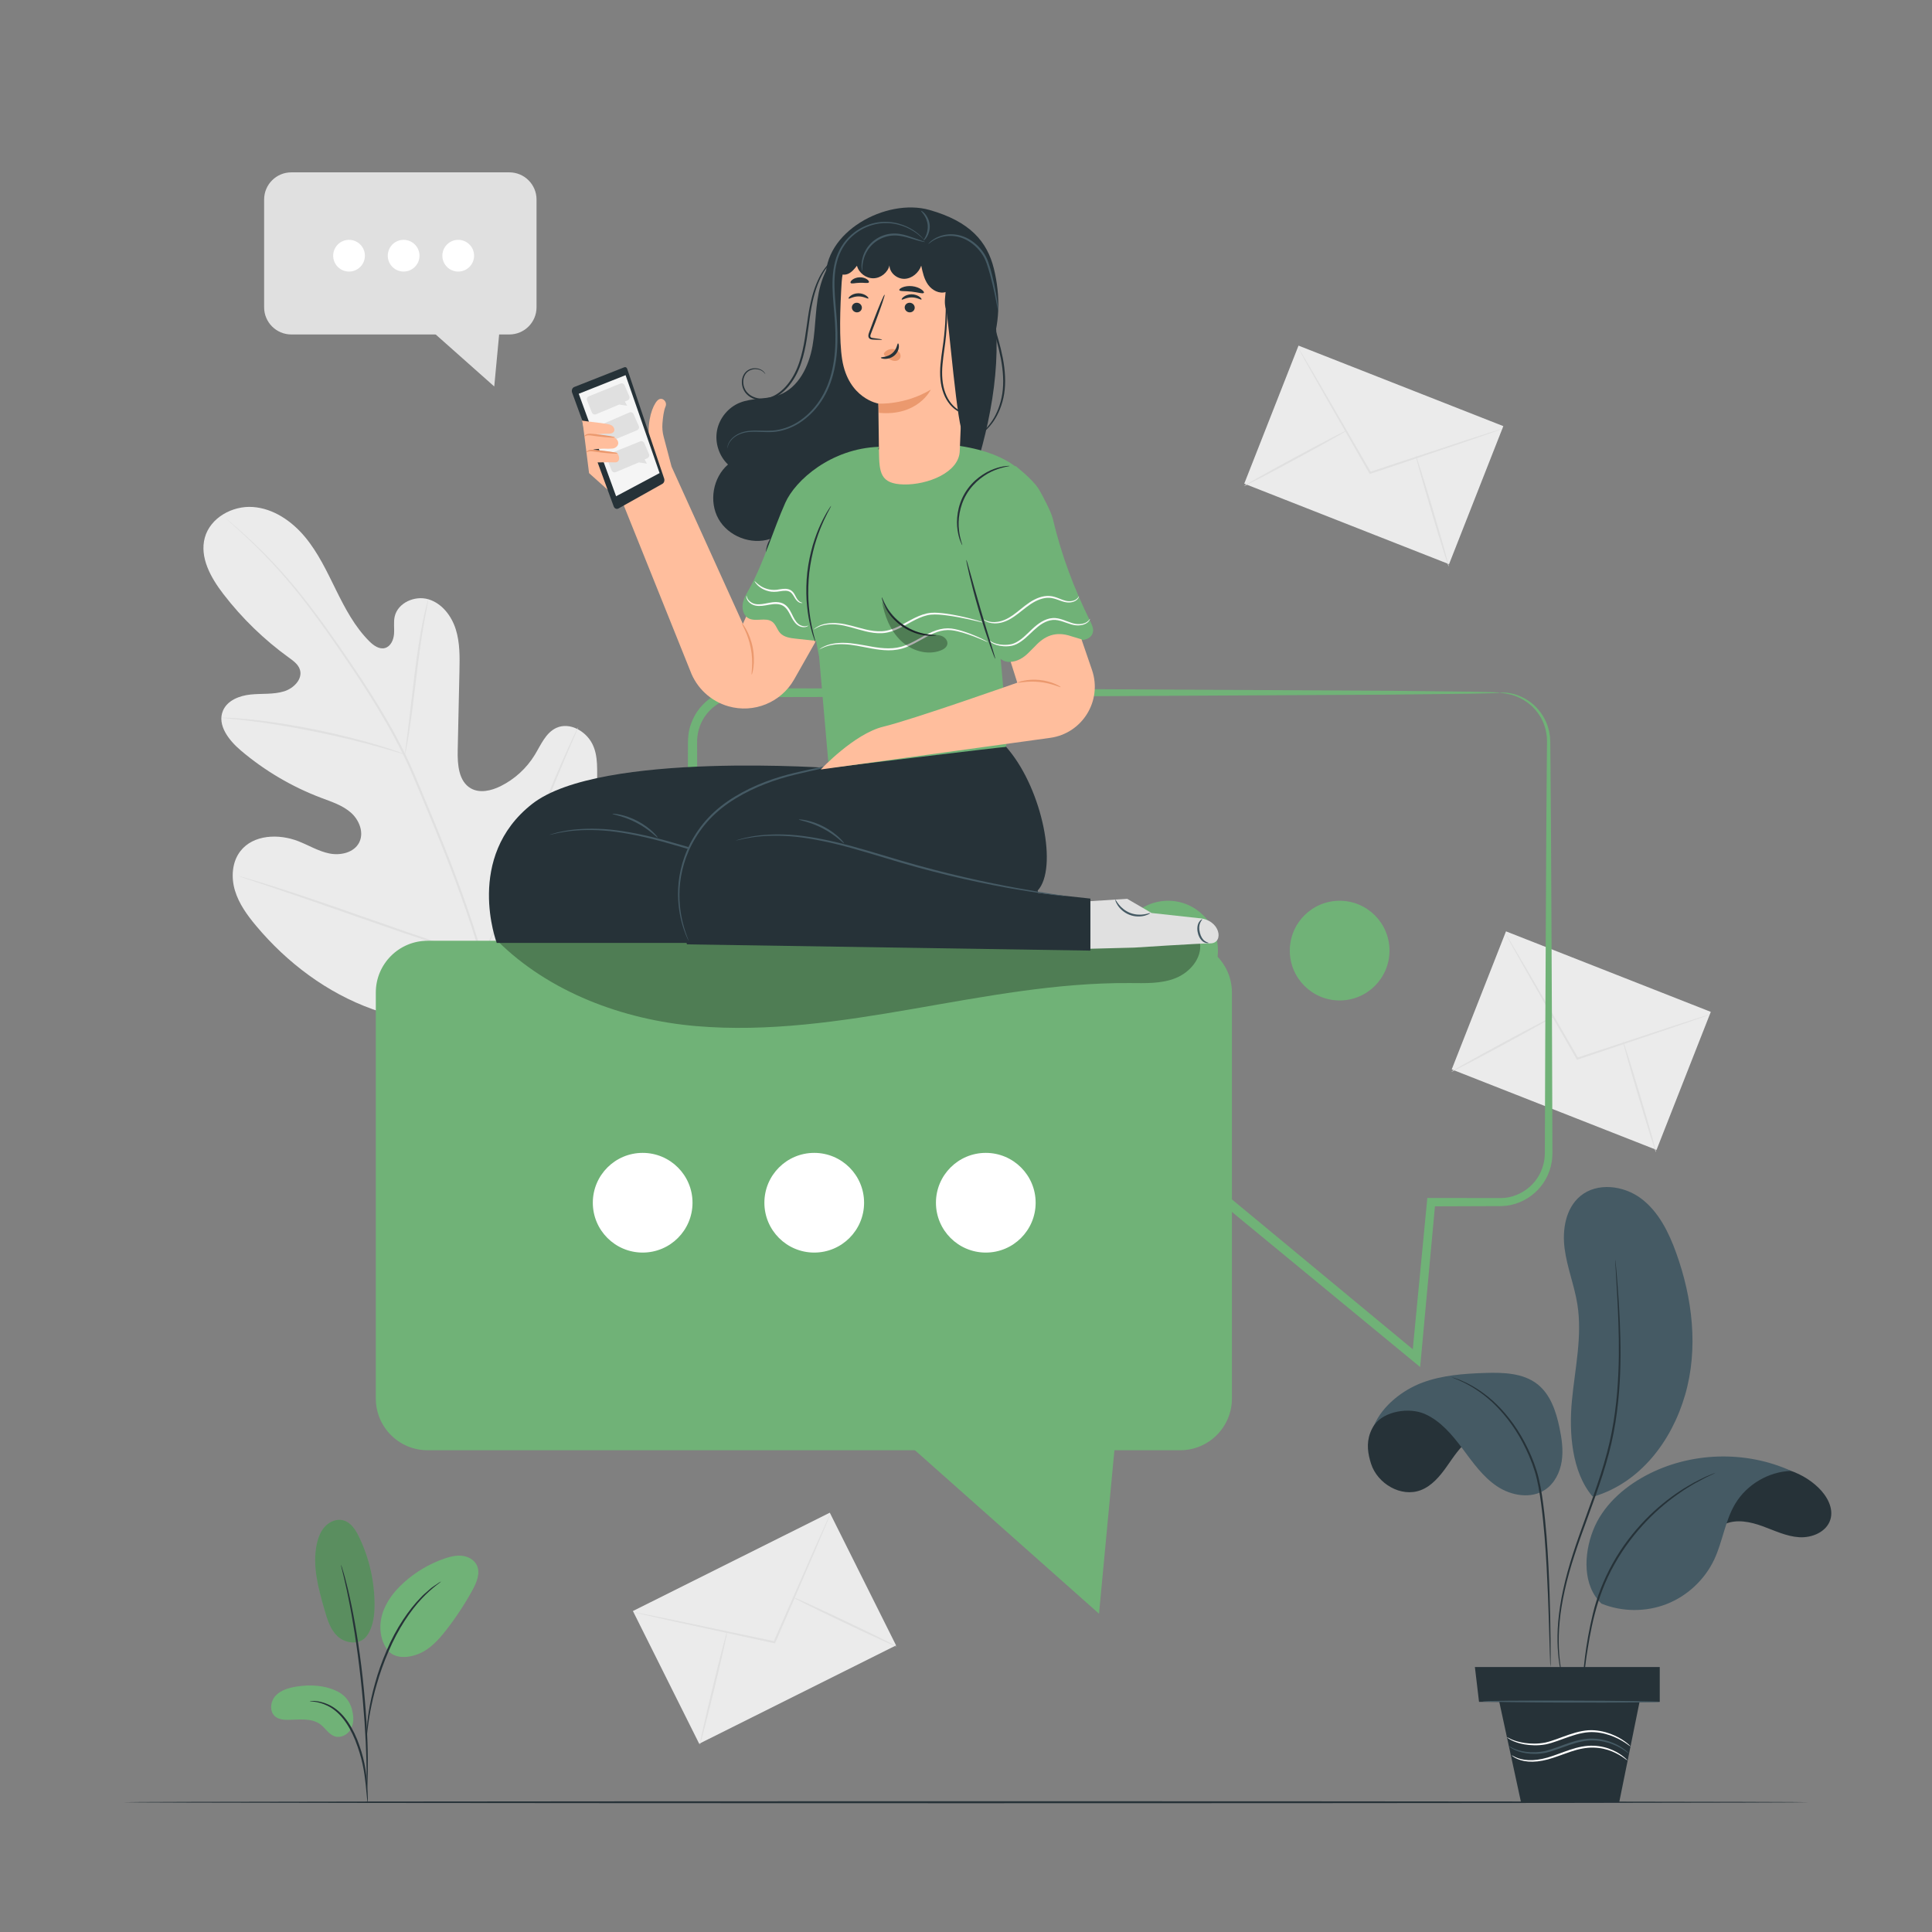 <svg xmlns="http://www.w3.org/2000/svg" xmlns:xlink="http://www.w3.org/1999/xlink" x="0px" y="0px" viewBox="0 0 500 500" style="enable-background:new 0 0 500 500;" xml:space="preserve"><rect x="0" y="0" width="500" height="500" fill="#808080" stroke="none"/><g id="Background_Complete">	<g>		<g>							<rect x="389.919" y="240.979" transform="matrix(0.366 -0.931 0.931 0.366 8.642 551.575)" style="fill:#EBEBEB;" width="38.374" height="56.932"></rect>		</g>		<g>			<g>				<g>					<path style="fill:#E0E0E0;" d="M442.62,262.502c0.006,0.017-0.229,0.113-0.68,0.281c-0.5,0.18-1.159,0.417-1.983,0.712       c-1.783,0.616-4.274,1.476-7.332,2.532c-6.257,2.108-14.822,4.994-24.308,8.19l-0.2,0.068l-0.106-0.184       c-0.081-0.14-0.168-0.292-0.256-0.444c-5.028-8.793-9.578-16.75-12.905-22.568c-1.609-2.863-2.92-5.197-3.859-6.868       c-0.427-0.781-0.768-1.407-1.027-1.88c-0.23-0.433-0.343-0.664-0.327-0.673c0.015-0.009,0.159,0.205,0.418,0.621       c0.28,0.462,0.649,1.071,1.111,1.832c0.974,1.651,2.334,3.957,4.002,6.786c3.361,5.798,7.957,13.729,13.036,22.492       c0.087,0.152,0.175,0.304,0.255,0.444l-0.306-0.116c9.505-3.139,18.087-5.974,24.356-8.044       c3.079-0.991,5.587-1.799,7.383-2.377c0.837-0.258,1.506-0.465,2.014-0.621C442.369,262.549,442.614,262.485,442.62,262.502z"></path>				</g>			</g>		</g>		<g>			<g>				<path style="fill:#E0E0E0;" d="M375.594,277.381c-0.068-0.126,5.841-3.454,13.197-7.434c7.358-3.981,13.376-7.105,13.444-6.98      c0.068,0.125-5.84,3.453-13.198,7.435C381.681,274.381,375.662,277.506,375.594,277.381z"></path>			</g>		</g>		<g>			<g>				<path style="fill:#E0E0E0;" d="M420.023,269.446c0.137-0.041,2.163,6.367,4.525,14.31c2.363,7.946,4.167,14.418,4.03,14.459      c-0.137,0.041-2.162-6.366-4.525-14.311C421.69,275.96,419.886,269.486,420.023,269.446z"></path>			</g>		</g>	</g>	<g>		<g>							<rect x="169.171" y="402.15" transform="matrix(0.895 -0.447 0.447 0.895 -167.373 132.628)" style="fill:#EBEBEB;" width="56.932" height="38.374"></rect>		</g>		<g>			<g>				<g>					<path style="fill:#E0E0E0;" d="M214.906,391.788c0.016,0.007-0.069,0.246-0.246,0.694c-0.201,0.492-0.466,1.14-0.798,1.951       c-0.736,1.737-1.763,4.164-3.025,7.142c-2.621,6.06-6.208,14.355-10.181,23.543l-0.084,0.194l-0.207-0.044       c-0.158-0.034-0.329-0.07-0.501-0.107c-9.899-2.148-18.856-4.092-25.406-5.513c-3.204-0.721-5.816-1.308-7.686-1.729       c-0.866-0.206-1.559-0.371-2.084-0.496c-0.475-0.119-0.723-0.19-0.719-0.207c0.004-0.017,0.259,0.019,0.741,0.105       c0.53,0.101,1.23,0.234,2.105,0.401c1.878,0.382,4.502,0.914,7.721,1.568c6.557,1.383,15.527,3.275,25.437,5.365       c0.172,0.037,0.343,0.073,0.501,0.107l-0.291,0.149c4.028-9.164,7.665-17.438,10.322-23.482       c1.324-2.951,2.403-5.355,3.175-7.077c0.368-0.794,0.663-1.43,0.886-1.912C214.773,392.005,214.889,391.78,214.906,391.788z"></path>				</g>			</g>		</g>		<g>			<g>				<path style="fill:#E0E0E0;" d="M181.106,451.549c-0.139-0.034,1.342-6.652,3.308-14.781c1.966-8.132,3.672-14.694,3.811-14.661      c0.139,0.033-1.342,6.651-3.308,14.782C182.951,445.019,181.245,451.583,181.106,451.549z"></path>			</g>		</g>		<g>			<g>				<path style="fill:#E0E0E0;" d="M204.942,413.226c0.061-0.129,6.179,2.654,13.662,6.214c7.485,3.562,13.502,6.553,13.441,6.682      c-0.061,0.129-6.177-2.653-13.663-6.215C210.899,416.346,204.881,413.354,204.942,413.226z"></path>			</g>		</g>	</g>	<g>		<g>			<g>				<g>					<path style="fill:#EBEBEB;" d="M130.871,262.583c19.356-12.92,24.081-37.363,23.667-59.405       c-0.069-3.681,0.399-7.552-1.322-10.804c-1.723-3.253-5.823-5.52-9.184-4.02c-2.786,1.244-4.043,4.403-5.632,7.007       c-2.114,3.464-5.227,6.312-8.866,8.108c-2.392,1.18-5.339,1.879-7.662,0.568c-3.187-1.799-3.498-6.185-3.418-9.845       c0.149-6.815,0.298-13.631,0.447-20.447c0.08-3.658,0.15-7.391-0.949-10.88c-1.098-3.488-3.594-6.751-7.105-7.779       c-3.511-1.027-7.902,0.914-8.702,4.483c-0.333,1.486-0.049,3.037-0.176,4.553c-0.127,1.516-0.87,3.186-2.338,3.588       c-1.485,0.406-2.952-0.654-4.044-1.74c-3.767-3.751-6.289-8.547-8.641-13.315c-2.353-4.767-4.632-9.645-8.04-13.725       c-3.408-4.08-8.16-7.344-13.462-7.72c-5.303-0.376-11.008,2.773-12.43,7.896c-1.425,5.136,1.542,10.413,4.794,14.637       c4.824,6.267,10.56,11.83,16.971,16.461c1.156,0.836,2.408,1.739,2.835,3.1c0.766,2.449-1.613,4.838-4.064,5.603       c-2.777,0.866-5.77,0.538-8.665,0.831c-2.895,0.293-6.046,1.503-7.181,4.182c-1.575,3.717,1.532,7.683,4.609,10.295       c6.162,5.232,13.227,9.399,20.788,12.261c2.711,1.027,5.566,1.932,7.735,3.855c2.169,1.924,3.444,5.23,2.077,7.786       c-1.369,2.56-4.792,3.333-7.639,2.768c-2.847-0.565-5.38-2.133-8.085-3.187c-5.064-1.973-11.646-1.725-14.975,2.57       c-2.188,2.823-2.439,6.797-1.408,10.217c1.031,3.42,3.184,6.384,5.477,9.123c8.016,9.574,18.347,17.339,30.099,21.559       C108.134,265.387,119.064,266.645,130.871,262.583"></path>				</g>			</g>		</g>		<g>			<g>				<g>					<g>						<path style="fill:#E0E0E0;" d="M125.267,248.701c-3.115-11.164-7.557-23.121-12.635-35.475        c-1.282-3.083-2.548-6.129-3.796-9.132c-1.251-2.996-2.493-5.963-3.889-8.793c-2.767-5.672-5.865-10.917-8.963-15.808        c-3.098-4.892-6.219-9.424-9.168-13.642c-2.958-4.212-5.791-8.087-8.524-11.51c-5.448-6.869-10.494-11.886-14.099-15.194        c-1.801-1.66-3.239-2.904-4.224-3.736c-0.48-0.4-0.853-0.711-1.125-0.938c-0.256-0.209-0.396-0.305-0.396-0.305        s0.115,0.125,0.359,0.348c0.263,0.236,0.626,0.562,1.09,0.979c0.96,0.859,2.375,2.127,4.15,3.809        c3.556,3.353,8.545,8.397,13.939,15.28c2.709,3.43,5.517,7.312,8.455,11.53c2.93,4.227,6.032,8.762,9.112,13.652        c3.081,4.886,6.16,10.122,8.908,15.772c1.386,2.819,2.616,5.766,3.868,8.768c1.248,3.002,2.512,6.047,3.792,9.129        c5.075,12.345,9.522,24.275,12.656,35.403"></path>					</g>				</g>			</g>		</g>		<g>			<g>				<g>					<g>						<path style="fill:#E0E0E0;" d="M104.809,195.245c0.038,0.007,0.165-0.549,0.362-1.559c0.202-1.009,0.451-2.478,0.734-4.295        c0.57-3.635,1.19-8.681,1.862-14.246c0.671-5.569,1.379-10.592,2.026-14.205c0.318-1.809,0.593-3.269,0.798-4.275        c0.199-1.007,0.293-1.57,0.255-1.579c-0.037-0.009-0.2,0.537-0.465,1.531c-0.27,0.994-0.605,2.447-0.972,4.25        c-0.749,3.605-1.519,8.638-2.191,14.211c-0.657,5.518-1.252,10.511-1.699,14.259c-0.226,1.744-0.415,3.195-0.56,4.316        C104.826,194.671,104.771,195.238,104.809,195.245z"></path>					</g>				</g>			</g>		</g>		<g>			<g>				<g>					<g>						<path style="fill:#E0E0E0;" d="M57.298,185.746c-0.001,0.019,0.168,0.048,0.489,0.087c0.387,0.039,0.851,0.086,1.409,0.142        c1.222,0.117,2.991,0.283,5.169,0.56c4.358,0.518,10.354,1.452,16.921,2.774c6.567,1.335,12.456,2.8,16.682,3.988        c2.118,0.579,3.818,1.095,4.995,1.447c0.538,0.158,0.986,0.29,1.358,0.399c0.313,0.086,0.479,0.122,0.486,0.103        c0.006-0.018-0.149-0.089-0.451-0.209c-0.364-0.136-0.801-0.301-1.327-0.497c-1.157-0.415-2.844-0.99-4.953-1.619        c-4.209-1.286-10.1-2.815-16.683-4.153c-6.582-1.326-12.605-2.202-16.988-2.621c-2.188-0.227-3.967-0.335-5.196-0.386        c-0.562-0.015-1.028-0.028-1.417-0.039C57.471,185.719,57.299,185.726,57.298,185.746z"></path>					</g>				</g>			</g>		</g>		<g>			<g>				<g>					<g>						<path style="fill:#E0E0E0;" d="M124.751,247.811c0.017,0.008,0.128-0.19,0.323-0.574c0.216-0.441,0.492-1.002,0.832-1.694        c0.717-1.473,1.702-3.629,2.885-6.309c2.372-5.357,5.42-12.855,8.678-21.172c3.26-8.319,6.247-15.832,8.525-21.222        c1.129-2.642,2.052-4.803,2.722-6.374c0.301-0.709,0.545-1.284,0.736-1.735c0.163-0.399,0.24-0.613,0.223-0.621        c-0.017-0.008-0.128,0.19-0.324,0.575c-0.215,0.44-0.49,1.001-0.831,1.693c-0.717,1.473-1.701,3.629-2.884,6.309        c-2.373,5.357-5.421,12.855-8.68,21.175c-3.259,8.316-6.247,15.828-8.524,21.219c-1.129,2.641-2.052,4.803-2.722,6.374        c-0.302,0.709-0.545,1.284-0.736,1.736C124.811,247.589,124.734,247.803,124.751,247.811z"></path>					</g>				</g>			</g>		</g>		<g>			<g>				<g>					<g>						<path style="fill:#E0E0E0;" d="M61.749,226.727c-0.005,0.018,0.211,0.105,0.628,0.253c0.475,0.161,1.083,0.368,1.834,0.623        c1.661,0.554,3.952,1.317,6.754,2.251c5.699,1.907,13.539,4.637,22.194,7.675c8.658,3.038,16.524,5.713,22.258,7.526        c2.868,0.908,5.193,1.621,6.81,2.084c0.764,0.216,1.382,0.39,1.864,0.526c0.428,0.114,0.655,0.165,0.661,0.146        c0.006-0.018-0.211-0.105-0.629-0.253c-0.474-0.161-1.081-0.368-1.832-0.623c-1.66-0.554-3.951-1.316-6.753-2.25        c-5.7-1.907-13.54-4.639-22.198-7.677c-8.655-3.037-16.521-5.712-22.254-7.525c-2.868-0.908-5.194-1.621-6.811-2.084        c-0.763-0.215-1.381-0.389-1.864-0.525C61.981,226.759,61.755,226.708,61.749,226.727z"></path>					</g>				</g>			</g>		</g>	</g>	<g>		<path style="fill:#E0E0E0;" d="M131.817,86.559H75.393c-3.887,0-7.038-3.151-7.038-7.038V51.643c0-3.887,3.151-7.038,7.038-7.038    h56.424c3.887,0,7.038,3.151,7.038,7.038v27.878C138.855,83.408,135.704,86.559,131.817,86.559z"></path>		<polyline style="fill:#E0E0E0;" points="111.243,85.219 127.911,100.021 129.279,85.481   "></polyline>		<path style="fill:#FFFFFF;" d="M94.436,66.176c0,2.267-1.838,4.105-4.105,4.105c-2.267,0-4.105-1.838-4.105-4.105    c0-2.267,1.838-4.105,4.105-4.105C92.598,62.071,94.436,63.909,94.436,66.176z"></path>		<path style="fill:#FFFFFF;" d="M108.564,66.176c0,2.267-1.838,4.105-4.105,4.105s-4.105-1.838-4.105-4.105    c0-2.267,1.838-4.105,4.105-4.105S108.564,63.909,108.564,66.176z"></path>		<path style="fill:#FFFFFF;" d="M122.692,66.176c0,2.267-1.838,4.105-4.105,4.105c-2.267,0-4.105-1.838-4.105-4.105    c0-2.267,1.838-4.105,4.105-4.105C120.854,62.071,122.692,63.909,122.692,66.176z"></path>	</g>	<g>		<g>							<rect x="336.283" y="89.382" transform="matrix(0.366 -0.931 0.931 0.366 115.716 405.537)" style="fill:#EBEBEB;" width="38.374" height="56.932"></rect>		</g>		<g>			<g>				<g>					<path style="fill:#E0E0E0;" d="M388.984,110.904c0.006,0.017-0.229,0.113-0.68,0.281c-0.5,0.18-1.159,0.417-1.983,0.713       c-1.783,0.616-4.274,1.476-7.331,2.532c-6.257,2.108-14.822,4.994-24.308,8.19l-0.2,0.067l-0.106-0.184       c-0.081-0.14-0.168-0.292-0.256-0.444c-5.028-8.793-9.578-16.75-12.905-22.568c-1.609-2.863-2.92-5.197-3.859-6.868       c-0.427-0.781-0.768-1.407-1.027-1.88c-0.23-0.433-0.343-0.664-0.327-0.673c0.016-0.009,0.159,0.205,0.418,0.621       c0.28,0.462,0.649,1.071,1.111,1.832c0.974,1.651,2.334,3.957,4.002,6.786c3.361,5.798,7.957,13.729,13.036,22.492       c0.088,0.152,0.175,0.304,0.255,0.444l-0.305-0.116c9.505-3.139,18.087-5.974,24.356-8.045       c3.079-0.991,5.587-1.799,7.383-2.377c0.837-0.258,1.506-0.465,2.014-0.621C388.733,110.951,388.978,110.888,388.984,110.904z"></path>				</g>			</g>		</g>		<g>			<g>				<path style="fill:#E0E0E0;" d="M321.958,125.783c-0.068-0.126,5.841-3.454,13.197-7.434c7.358-3.981,13.376-7.106,13.444-6.98      c0.068,0.125-5.84,3.453-13.198,7.435C328.045,122.784,322.026,125.909,321.958,125.783z"></path>			</g>		</g>		<g>			<g>				<path style="fill:#E0E0E0;" d="M366.386,117.848c0.137-0.041,2.163,6.367,4.525,14.31c2.363,7.946,4.167,14.418,4.03,14.459      c-0.137,0.041-2.163-6.366-4.525-14.312C368.054,124.362,366.249,117.889,366.386,117.848z"></path>			</g>		</g>	</g></g><g id="Background_Simple" style="display:none;">	<path style="display:inline;fill:#EBEBEB;" d="M427.531,120.834l-2.458-3.999c-20.403-33.201-57.517-52.909-96.372-49.925   c-4.438,0.341-8.855,0.967-13.219,1.89c-34.911,7.379-65.288,33.449-77.88,66.836c-7.405,19.636-9.474,42.243-23.527,57.829   c-18.289,20.284-49.338,20.921-76.637,20.081c-27.299-0.84-58.369-0.124-76.568,20.24c-11.398,12.754-15.021,30.89-14.101,47.97   c2.433,45.22,34.343,85.653,74.924,105.75c40.581,20.097,88.361,21.897,132.775,13.056   c62.218-12.385,121.387-46.396,156.952-98.928C446.986,249.102,455.987,177.533,427.531,120.834z"></path>			<ellipse transform="matrix(0.707 -0.707 0.707 0.707 -53.335 133.262)" style="display:inline;fill:#EBEBEB;" cx="134.194" cy="131.013" rx="59.211" ry="59.211"></ellipse></g><g id="Floor">	<g>		<path style="fill:#263238;" d="M468.102,466.416c0,0.144-97.656,0.26-218.092,0.26c-120.478,0-218.113-0.116-218.113-0.26    c0-0.144,97.635-0.26,218.113-0.26C370.447,466.155,468.102,466.272,468.102,466.416z"></path>	</g></g><g id="Speech_bubbles">	<g>		<circle style="fill:#70b277;" cx="257.899" cy="246.016" r="12.901"></circle>		<circle style="fill:#70b277;" cx="302.299" cy="246.016" r="12.901"></circle>		<g>			<g>				<path style="fill:#70b277;" d="M388.161,179.27c0-0.028,0.253-0.044,0.757-0.046c0.503-0.015,1.258,0.046,2.234,0.245      c0.982,0.18,2.166,0.6,3.468,1.303c1.293,0.716,2.681,1.794,3.88,3.345c1.203,1.536,2.204,3.569,2.551,5.975      c0.126,0.594,0.107,1.221,0.158,1.849c0.006,0.614,0.012,1.241,0.019,1.881c0.012,1.281,0.024,2.615,0.037,4.001      c0.042,5.545,0.09,11.923,0.144,19.076c0.071,14.308,0.156,31.714,0.255,51.74c0.018,5.007,0.037,10.178,0.056,15.505      c0.009,2.664,0.018,5.366,0.027,8.107c0.004,1.37,0.009,2.75,0.013,4.14c0.002,0.695,0.004,1.392,0.007,2.091      c-0.031,0.75-0.05,1.508-0.192,2.256c-0.475,2.998-2.013,5.873-4.358,7.938c-2.317,2.075-5.413,3.396-8.625,3.462      c-5.933,0.021-12.008,0.044-18.218,0.066l1.077-0.981c-1.179,12.809-2.423,26.335-3.715,40.377l-0.202,2.191l-1.701-1.402      c-15.374-12.668-31.811-26.212-48.91-40.302l0.798,0.287c-31.387,0.016-65.234,0.032-100.219,0.049      c-6.356-0.001-12.674-0.001-18.951-0.002c-1.569,0-3.136-0.001-4.7-0.001c-0.797-0.008-1.529,0.017-2.378-0.018      c-0.861-0.016-1.715-0.134-2.558-0.299c-3.377-0.703-6.413-2.746-8.385-5.525c-0.991-1.388-1.721-2.958-2.143-4.604      c-0.446-1.621-0.478-3.443-0.452-4.903c0.002-3.072,0.003-6.132,0.005-9.179c0.004-6.095,0.008-12.141,0.011-18.135      c0.026-23.972,0.052-47.095,0.076-69.122c0.004-2.753,0.008-5.49,0.013-8.208c0.006-1.383,0.104-2.95,0.551-4.344      c0.417-1.417,1.052-2.762,1.874-3.977c1.678-2.396,4.078-4.285,6.826-5.207c1.365-0.458,2.795-0.764,4.23-0.765      c1.368-0.029,2.638-0.004,3.954-0.008c10.435,0.022,20.565,0.044,30.36,0.065c19.589,0.057,37.835,0.11,54.493,0.159      c33.311,0.175,60.268,0.316,78.905,0.414c9.311,0.106,16.542,0.188,21.453,0.244c2.447,0.057,4.315,0.1,5.579,0.129      C387.517,179.181,388.161,179.225,388.161,179.27c0,0.045-0.644,0.089-1.901,0.133c-1.264,0.029-3.131,0.072-5.579,0.129      c-4.911,0.056-12.142,0.138-21.453,0.244c-18.637,0.098-45.594,0.239-78.905,0.414c-16.658,0.049-34.905,0.102-54.493,0.159      c-9.795,0.021-19.925,0.043-30.36,0.065c-1.292,0.009-2.641-0.01-3.899,0.022c-1.199,0.001-2.383,0.267-3.516,0.649      c-2.28,0.769-4.267,2.355-5.657,4.346c-1.366,2.041-2.071,4.424-1.987,6.994c0.004,2.719,0.008,5.455,0.013,8.208      c0.024,22.027,0.05,45.15,0.076,69.122c0.004,5.993,0.008,12.039,0.011,18.135c0.002,3.048,0.003,6.108,0.005,9.179      c-0.02,1.605,0.013,2.893,0.374,4.258c0.344,1.338,0.938,2.613,1.745,3.743c1.609,2.262,4.081,3.927,6.823,4.493      c0.686,0.131,1.38,0.229,2.083,0.24c0.71,0.033,1.542,0.009,2.309,0.016c1.564,0,3.131-0.001,4.7-0.001      c6.277-0.001,12.595-0.001,18.951-0.002c34.985,0.017,68.832,0.034,100.219,0.049l0.452,0l0.346,0.287      c17.06,14.137,33.46,27.726,48.799,40.437l-1.902,0.789c1.35-14.037,2.65-27.558,3.881-40.362l0.095-0.982l0.983,0.001      c6.187,0.009,12.241,0.018,18.153,0.026c2.729-0.038,5.355-1.146,7.343-2.902c2.012-1.747,3.336-4.191,3.757-6.749      c0.128-0.638,0.143-1.286,0.179-1.933c0.002-0.699,0.004-1.397,0.007-2.091c0.004-1.389,0.009-2.769,0.013-4.14      c0.009-2.741,0.018-5.444,0.027-8.107c0.019-5.327,0.038-10.498,0.056-15.505c0.099-20.026,0.185-37.431,0.255-51.74      c0.054-7.152,0.102-13.531,0.144-19.076c0.013-1.386,0.025-2.72,0.037-4.001c0.007-0.64,0.013-1.267,0.019-1.881      c-0.038-0.594-0.004-1.178-0.112-1.738c-0.276-2.263-1.17-4.203-2.273-5.693c-1.098-1.503-2.39-2.577-3.607-3.31      c-1.226-0.72-2.353-1.18-3.297-1.407C389.19,179.312,388.155,179.367,388.161,179.27z"></path>			</g>		</g>		<g>			<path style="fill:#70b277;" d="M305.425,375.322H110.654c-7.398,0-13.395-5.997-13.395-13.395v-105.06     c0-7.398,5.997-13.395,13.395-13.395h194.771c7.398,0,13.395,5.997,13.395,13.395v105.06     C318.82,369.325,312.823,375.322,305.425,375.322z"></path>			<polyline style="fill:#70b277;" points="232.043,371.112 284.427,417.629 288.726,371.936    "></polyline>			<circle style="fill:#FFFFFF;" cx="166.322" cy="311.265" r="12.901"></circle>			<circle style="fill:#FFFFFF;" cx="210.723" cy="311.265" r="12.901"></circle>			<circle style="fill:#FFFFFF;" cx="255.123" cy="311.265" r="12.901"></circle>		</g>		<g style="opacity:0.3;">			<path d="M310.563,244.045l-20.826-0.613l-161.022,0.041c13.382,13.303,32.51,20.432,51.309,22.069s37.676-1.223,56.269-4.443     c18.593-3.22,37.261-6.822,56.13-6.682c3.984,0.029,8.103,0.204,11.804-1.272C307.929,251.669,311.106,247.992,310.563,244.045z" fill="#000000"></path>		</g>		<g>			<circle style="fill:#70b277;" cx="346.7" cy="246.016" r="12.901"></circle>		</g>	</g></g><g id="Character">	<g>		<path style="fill:#263238;" d="M235.534,56.341c-10.356-0.069-20.308,7.389-23.15,17.347c-1.465,5.132-1.176,10.594-2.109,15.848    c-0.933,5.254-3.592,10.767-8.581,12.66c-3.25,1.233-6.971,0.722-10.2,2.01c-3,1.198-5.308,3.99-5.921,7.161    c-0.612,3.172,0.491,6.622,2.83,8.851c-3.909,3.376-4.989,9.598-2.448,14.094c2.541,4.496,8.43,6.779,13.338,5.171    c-1.852,2.944-1.244,7.02,0.926,9.738c2.171,2.718,5.624,4.185,9.079,4.578c3.456,0.394,6.947-0.181,10.343-0.932    c7.574-1.675,15.182-4.376,20.878-9.642c6.254-5.782,9.563-14.037,12.068-22.177c4.787-15.552,7.336-32.297,3.422-48.091"></path>		<g>			<g>				<g>					<path style="fill:#FFBE9D;" d="M200.677,143.025l-8.425,18.43l-18.454-40.689c-0.873-3.286-1.845-6.999-2.044-7.739       c-0.305-1.133-0.404-2.312-0.312-3.482c0.111-1.419,0.336-3.298,0.779-4.288c0.548-1.226-0.679-2.479-1.738-1.875       c-1.059,0.604-2.65,3.945-2.602,8.267c0.049,4.322-14.82-5.931-17.235-3.504l1.802,14.298c1.634,1.491,6.235,5.597,8.788,7.873       l17.401,43.299c1.633,4.45,5.289,7.854,9.844,9.166c6.608,1.903,13.658-0.973,17.05-6.955l11.206-19.767L200.677,143.025z"></path>					<g>						<g>							<g>								<path style="fill:#263238;" d="M161.589,95.039c0.291-0.115,0.608,0.058,0.721,0.395l9.568,28.404          c0.183,0.529-0.016,1.134-0.454,1.379l-11.369,6.378c-0.469,0.263-1.03,0.015-1.235-0.547l-10.759-29.445          c-0.211-0.577,0.04-1.242,0.545-1.445L161.589,95.039z"></path>							</g>							<g>								<polygon style="fill:#F5F5F5;" points="161.899,97.089 170.7,122.434 159.448,128.427 149.777,101.904         "></polygon>							</g>						</g>					</g>					<path style="fill:#E0E0E0;" d="M151.931,103.625c0.342,0.864,0.903,2.265,1.251,3.134c0.171,0.427,0.658,0.629,1.083,0.451       l5.973-2.511l2.067,0.305l-0.579-1.098l0.681-0.273c0.429-0.172,0.633-0.664,0.451-1.089l-1.221-2.849       c-0.177-0.412-0.65-0.607-1.066-0.439l-8.181,3.303C151.969,102.728,151.765,103.204,151.931,103.625z"></path>					<path style="fill:#E0E0E0;" d="M157.037,118.596c0.342,0.864,0.903,2.265,1.251,3.134c0.171,0.427,0.659,0.629,1.083,0.451       l5.973-2.511l2.067,0.305l-0.579-1.098l0.681-0.273c0.429-0.172,0.633-0.664,0.45-1.089l-1.221-2.849       c-0.177-0.412-0.65-0.607-1.066-0.439l-8.181,3.303C157.075,117.699,156.87,118.175,157.037,118.596z"></path>					<path style="fill:#E0E0E0;" d="M163.961,107.164c0.376,0.85,0.982,2.232,1.358,3.09c0.185,0.422-0.013,0.911-0.438,1.088       l-5.978,2.498l-1.232,1.688l-0.376-1.183l-0.672,0.294c-0.424,0.185-0.917-0.014-1.092-0.443l-1.175-2.869       c-0.17-0.415,0.023-0.889,0.434-1.068l8.091-3.517C163.295,106.562,163.778,106.75,163.961,107.164z"></path>				</g>			</g>			<g>				<path style="fill:#FFBE9D;" d="M150.646,108.852c1.936,0.318,4.301,0.51,6.237,0.828c0.548,0.09,1.12,0.19,1.565,0.523      c0.445,0.333,0.711,0.977,0.439,1.462c-0.309,0.553-1.072,0.601-1.705,0.58c-1.424-0.046-2.998,0.255-4.422,0.209      c1.816,0.155,3.499,0.305,5.528,0.551c0.842,0.102,1.697,0.806,1.714,1.653c0.014,0.729-0.692,1.312-1.414,1.417      c-0.722,0.105-2.243,0.035-2.243,0.035s-2.926,0.042-3.053,0.424c1.826-0.013,4.24,0.382,6.064,0.545      c0.499,0.045,0.727,0.727,0.847,1.213c0.12,0.486-0.068,1.078-0.528,1.277c-0.224,0.097-0.476,0.091-0.719,0.083      c-2.361-0.073-3.596,0.077-5.958,0.004"></path>			</g>			<g>				<path style="fill:#eb996e;" d="M194.538,174.589c-0.17-0.018,0.507-3.114-0.235-6.853c-0.695-3.749-2.468-6.374-2.317-6.454      c0.05-0.035,0.558,0.569,1.171,1.684c0.614,1.111,1.288,2.758,1.658,4.672c0.364,1.914,0.348,3.693,0.188,4.953      C194.846,173.854,194.597,174.603,194.538,174.589z"></path>			</g>			<g>				<path style="fill:#eb996e;" d="M159.801,117.341c-0.017,0.143-1.868,0.044-4.134-0.221c-1.131-0.109-2.169-0.34-2.861-0.338      c-0.715-0.007-1.024,0.357-1.083,0.308c-0.025-0.018,0.01-0.144,0.176-0.305c0.163-0.162,0.479-0.317,0.875-0.37      c0.807-0.097,1.814,0.08,2.952,0.188C157.994,116.868,159.818,117.199,159.801,117.341z"></path>			</g>			<g>				<path style="fill:#eb996e;" d="M159.145,113.191c-0.017,0.143-1.846,0.047-4.085-0.215c-1.116-0.102-2.148-0.348-2.819-0.325      c-0.695,0.021-0.995,0.406-1.056,0.35c-0.069-0.008,0.181-0.575,1.012-0.715c0.393-0.077,0.866-0.036,1.342,0.009      c0.529,0.055,1.043,0.108,1.581,0.164C157.36,112.72,159.162,113.048,159.145,113.191z"></path>			</g>		</g>		<g>			<g>				<path style="fill:#263238;" d="M216.211,198.855c0,0-60.861-4.593-78.469,9.187c-17.608,13.78-9.187,35.981-9.187,35.981h99.522      l3.828-45.903L216.211,198.855z"></path>				<g>					<path style="fill:#455A64;" d="M227.658,230.474c-0.002,0.018-0.308-0.005-0.888-0.066c-0.58-0.064-1.436-0.152-2.534-0.298       c-2.199-0.277-5.374-0.73-9.282-1.392c-7.814-1.314-18.552-3.567-30.161-6.977c-5.801-1.716-11.288-3.452-16.364-4.706       c-5.076-1.23-9.732-2.024-13.678-2.176c-3.941-0.17-7.144,0.117-9.311,0.539c-1.098,0.141-1.917,0.414-2.491,0.514       c-0.569,0.125-0.871,0.182-0.876,0.165c-0.005-0.017,0.287-0.108,0.849-0.266c0.567-0.133,1.383-0.439,2.48-0.611       c2.167-0.486,5.39-0.831,9.364-0.707c3.978,0.106,8.672,0.868,13.776,2.078c5.103,1.233,10.606,2.96,16.397,4.672       c11.587,3.404,22.29,5.71,30.078,7.114c3.894,0.708,7.058,1.215,9.246,1.554c1.059,0.166,1.899,0.297,2.52,0.394       C227.359,230.398,227.66,230.456,227.658,230.474z"></path>				</g>				<g>					<path style="fill:#455A64;" d="M170.216,216.762c-0.116,0.122-2.184-2.128-5.468-3.826c-3.267-1.734-6.293-2.154-6.258-2.318       c0.008-0.062,0.772-0.04,1.98,0.212c1.206,0.25,2.846,0.77,4.52,1.645c1.671,0.879,3.033,1.931,3.924,2.78       C169.809,216.104,170.262,216.72,170.216,216.762z"></path>				</g>			</g>			<g>				<path style="fill:#263238;" d="M260.264,193.126c0,0-55.675,1.514-73.282,15.294c-17.608,13.78-9.187,35.981-9.187,35.981      l104.401,1.615v-13.462l-13.537-1.469l-0.1-0.611c5.256-5.755,1.255-25.79-7.485-36.368L260.264,193.126z"></path>				<g>					<path style="fill:#455A64;" d="M275.89,231.95c-0.002,0.018-0.308-0.005-0.888-0.066c-0.58-0.064-1.436-0.152-2.534-0.298       c-2.199-0.277-5.374-0.73-9.282-1.392c-7.814-1.314-18.552-3.567-30.161-6.977c-5.801-1.716-11.288-3.452-16.364-4.706       c-5.076-1.229-9.732-2.024-13.678-2.176c-3.941-0.17-7.144,0.117-9.311,0.539c-1.098,0.141-1.917,0.414-2.491,0.514       c-0.569,0.125-0.871,0.182-0.876,0.165c-0.005-0.017,0.287-0.108,0.849-0.266c0.567-0.133,1.383-0.439,2.481-0.612       c2.167-0.485,5.39-0.831,9.364-0.707c3.978,0.106,8.672,0.868,13.776,2.078c5.103,1.233,10.606,2.96,16.397,4.672       c11.587,3.404,22.29,5.71,30.079,7.114c3.894,0.707,7.058,1.215,9.246,1.554c1.059,0.166,1.899,0.297,2.52,0.394       C275.591,231.874,275.892,231.932,275.89,231.95z"></path>				</g>				<g>					<path style="fill:#455A64;" d="M218.448,218.238c-0.115,0.122-2.184-2.128-5.468-3.826c-3.267-1.734-6.293-2.154-6.258-2.318       c0.008-0.062,0.772-0.04,1.98,0.212c1.205,0.25,2.846,0.77,4.52,1.645c1.671,0.879,3.033,1.931,3.924,2.78       C218.041,217.58,218.495,218.196,218.448,218.238z"></path>				</g>			</g>			<g>				<path style="fill:#455A64;" d="M231.478,195.445c0.002,0.018-0.295,0.066-0.862,0.143c-0.611,0.086-1.436,0.203-2.474,0.349      c-2.146,0.322-5.243,0.842-9.047,1.605c-3.804,0.76-8.322,1.744-13.311,2.934c-4.958,1.21-10.336,3.079-15.372,6.149      c-2.515,1.531-4.797,3.31-6.697,5.324c-1.911,2.008-3.43,4.236-4.623,6.483c-2.374,4.524-3.242,9.164-3.251,13.011      c-0.037,3.868,0.692,6.956,1.32,9.017c0.322,1.033,0.617,1.822,0.826,2.352c0.212,0.53,0.316,0.812,0.3,0.82      c-0.016,0.008-0.152-0.26-0.396-0.779c-0.241-0.519-0.568-1.3-0.922-2.331c-0.691-2.057-1.485-5.163-1.495-9.081      c-0.038-3.894,0.804-8.62,3.194-13.231c1.201-2.29,2.738-4.563,4.677-6.612c1.931-2.057,4.251-3.87,6.796-5.419      c5.101-3.109,10.531-4.977,15.532-6.171c5.005-1.166,9.533-2.113,13.353-2.829c3.819-0.718,6.932-1.184,9.09-1.444      c1.079-0.127,1.919-0.214,2.49-0.253C231.176,195.441,231.476,195.427,231.478,195.445z"></path>			</g>		</g>		<g>			<path style="fill:#E0E0E0;" d="M282.196,233.219l9.529-0.604l6.302,3.671l12.095,1.321c5.793,0.305,6.708,6.53,3.151,6.53     c-2.829,0-19.76,1.103-19.76,1.103l-11.316,0.296V233.219z"></path>			<g>				<path style="fill:#455A64;" d="M297.67,236.307c0.029,0.051-0.484,0.425-1.465,0.68c-0.966,0.258-2.433,0.328-3.898-0.236      c-1.464-0.567-2.503-1.605-3.045-2.446c-0.554-0.848-0.683-1.47-0.627-1.488c0.077-0.033,0.326,0.525,0.924,1.271      c0.589,0.743,1.589,1.656,2.935,2.177c1.346,0.519,2.701,0.516,3.636,0.362C297.076,236.477,297.635,236.23,297.67,236.307z"></path>			</g>			<g>				<path style="fill:#455A64;" d="M312.784,244.019c0.015,0.06-0.484,0.185-1.166-0.172c-0.691-0.332-1.35-1.253-1.596-2.334      c-0.297-1.074-0.153-2.178,0.246-2.816c0.385-0.654,0.842-0.846,0.87-0.791c0.051,0.063-0.288,0.345-0.54,0.955      c-0.267,0.602-0.339,1.532-0.071,2.524c0.237,1.002,0.741,1.785,1.285,2.149C312.344,243.916,312.789,243.938,312.784,244.019z"></path>			</g>		</g>		<g>			<path style="fill:#70b277;" d="M219.034,117.368c0,0-11.869,26.09-11.17,30.521c0.7,4.431,4.125,22.095,4.125,22.095l2.51,28.757     c0,0,44.831-5.436,45.764-5.436c0.933,0-1.399-23.787-1.399-23.787l6.826-45.721c0,0-3.131-6.227-17.248-8.384     C239.958,114.117,219.034,117.368,219.034,117.368z"></path>			<path style="fill:#70b277;" d="M251.767,152.526c0.542,3.85,1.564,8.412,4.235,13.28c0.853,1.555,1.657,3.733,3.075,4.799     c2.222,1.669,5.409,0.092,7.427-1.819c2.017-1.91,4.043-4.326,6.82-4.425c1.766-0.063,3.402,0.863,5.132,1.225     c1.73,0.361,3.975-0.192,4.379-1.912c0.233-0.989-0.24-1.991-0.69-2.902c-4.316-8.749-7.413-17.016-9.679-26.505     c-0.453-1.896-2.549-5.79-3.511-7.485c-0.963-1.695-3.583-4.142-6.127-6.201"></path>			<path style="fill:#70b277;" d="M227.456,115.636c-12.331,0.438-21.585,8.589-24.218,14.474     c-3.086,6.899-5.49,15.243-9.108,21.879c-0.711,1.304-1.558,2.574-1.867,4.027c-0.309,1.453,0.08,3.188,1.359,3.944     c1.857,1.098,4.555-0.329,6.269,0.98c0.943,0.721,1.22,2.03,2.026,2.9c0.991,1.069,2.572,1.29,4.021,1.447     c2.778,0.3,5.556,0.601,8.333,0.901"></path>			<g>				<path style="fill:#263238;" d="M249.034,141.095c-0.027,0.012-0.219-0.33-0.48-0.99c-0.263-0.658-0.559-1.65-0.742-2.91      c-0.384-2.49-0.113-6.216,1.905-9.609c2.032-3.387,5.185-5.391,7.56-6.233c1.197-0.436,2.21-0.646,2.914-0.726      c0.704-0.083,1.097-0.076,1.099-0.046c0.018,0.107-1.569,0.174-3.879,1.115c-2.285,0.91-5.291,2.898-7.246,6.157      c-1.943,3.265-2.269,6.854-1.987,9.298C248.444,139.631,249.137,141.06,249.034,141.095z"></path>			</g>			<g>				<path style="fill:#263238;" d="M215.106,130.878c0.031,0.019-0.199,0.483-0.639,1.302c-0.225,0.407-0.494,0.907-0.769,1.508      c-0.28,0.598-0.633,1.261-0.936,2.034c-0.672,1.517-1.34,3.379-1.951,5.482c-0.577,2.113-1.077,4.473-1.373,6.984      c-0.272,2.515-0.312,4.928-0.221,7.117c0.125,2.187,0.361,4.151,0.677,5.78c0.123,0.822,0.319,1.547,0.458,2.192      c0.133,0.647,0.283,1.195,0.412,1.642c0.246,0.897,0.366,1.4,0.332,1.412c-0.034,0.012-0.219-0.47-0.526-1.353      c-0.16-0.44-0.339-0.983-0.5-1.628c-0.167-0.643-0.39-1.368-0.538-2.193c-0.365-1.634-0.642-3.614-0.795-5.825      c-0.118-2.212-0.093-4.656,0.183-7.202c0.3-2.542,0.82-4.929,1.43-7.059c0.643-2.12,1.355-3.989,2.076-5.5      c0.328-0.77,0.707-1.428,1.014-2.017c0.301-0.592,0.598-1.082,0.851-1.475C214.787,131.287,215.075,130.859,215.106,130.878z"></path>			</g>			<g>				<path style="fill:#fafafa;" d="M282.105,160.14c0.016,0.008-0.018,0.106-0.102,0.292c-0.104,0.171-0.264,0.438-0.575,0.679      c-0.6,0.505-1.755,0.872-3.135,0.704c-1.397-0.156-2.849-0.964-4.538-1.293c-1.699-0.378-3.573,0.397-5.125,1.661      c-1.571,1.254-2.85,2.785-4.357,3.814c-0.743,0.515-1.527,0.937-2.344,1.113c-0.803,0.166-1.561,0.183-2.245,0.135      c-1.369-0.099-2.446-0.494-3.084-0.93c-0.317-0.222-0.53-0.44-0.647-0.605c-0.113-0.17-0.162-0.262-0.147-0.271      c0.042-0.032,0.263,0.338,0.901,0.704c0.635,0.361,1.679,0.686,2.997,0.734c0.656,0.024,1.384-0.015,2.127-0.188      c0.732-0.174,1.458-0.579,2.164-1.084c1.43-1.003,2.678-2.521,4.312-3.831c0.819-0.645,1.706-1.197,2.661-1.523      c0.948-0.335,1.973-0.393,2.875-0.201c1.8,0.387,3.204,1.218,4.5,1.4c1.293,0.202,2.377-0.085,2.965-0.501      C281.908,160.531,282.057,160.109,282.105,160.14z"></path>			</g>			<g>				<path style="fill:#fafafa;" d="M279.239,154.286c0.015,0.005,0.002,0.103-0.065,0.281c-0.071,0.175-0.219,0.425-0.496,0.667      c-0.541,0.486-1.635,0.868-2.923,0.61c-1.273-0.218-2.6-1.052-4.18-1.13c-1.59-0.083-3.307,0.602-4.855,1.638      c-1.557,1.044-2.897,2.292-4.288,3.225c-1.37,0.958-2.827,1.558-4.103,1.701c-1.276,0.163-2.331-0.074-2.972-0.385      c-0.648-0.309-0.92-0.607-0.904-0.624c0.028-0.04,0.34,0.198,0.981,0.436c0.636,0.24,1.637,0.407,2.842,0.208      c1.21-0.185,2.56-0.777,3.883-1.731c1.341-0.929,2.662-2.181,4.273-3.264c1.598-1.07,3.428-1.8,5.168-1.683      c0.869,0.042,1.645,0.328,2.329,0.59c0.687,0.268,1.312,0.521,1.902,0.659c1.17,0.282,2.194-0.014,2.719-0.408      C279.095,154.673,279.189,154.259,279.239,154.286z"></path>			</g>			<g>				<path style="fill:#fafafa;" d="M209.183,161.893c0.018,0.015-0.185,0.263-0.718,0.385c-0.52,0.116-1.367,0.025-2.144-0.575      c-0.781-0.594-1.326-1.621-1.863-2.685c-0.535-1.042-1.253-2.229-2.542-2.547c-1.279-0.33-2.59-0.001-3.781,0.197      c-1.194,0.21-2.376,0.257-3.278-0.147c-0.89-0.386-1.413-1.044-1.589-1.548c-0.188-0.511-0.092-0.817-0.073-0.811      c0.051-0.004,0.032,0.293,0.259,0.73c0.213,0.431,0.723,0.981,1.541,1.288c0.808,0.315,1.891,0.248,3.056,0.016      c1.161-0.212,2.534-0.599,4.001-0.227c0.728,0.187,1.368,0.64,1.807,1.173c0.447,0.533,0.755,1.113,1.026,1.659      c0.52,1.093,0.999,2.054,1.668,2.617c0.657,0.565,1.406,0.706,1.88,0.66C208.921,162.029,209.159,161.852,209.183,161.893z"></path>			</g>			<g>				<path style="fill:#fafafa;" d="M207.667,156.012c0.007,0.026-0.214,0.115-0.601-0.002c-0.385-0.113-0.862-0.479-1.243-1.059      c-0.384-0.553-0.683-1.333-1.348-1.745c-0.665-0.429-1.626-0.336-2.611-0.181c-0.99,0.179-2.045,0.22-2.924-0.013      c-0.889-0.207-1.631-0.583-2.186-0.978c-1.122-0.801-1.504-1.594-1.46-1.613c0.072-0.061,0.554,0.631,1.661,1.305      c1.093,0.686,2.861,1.222,4.833,0.783c0.977-0.15,2.094-0.278,2.946,0.292c0.834,0.579,1.069,1.422,1.402,1.956      c0.312,0.554,0.695,0.912,1.005,1.064C207.453,155.978,207.667,155.968,207.667,156.012z"></path>			</g>			<g>				<path style="fill:#fafafa;" d="M254.661,161.166c-0.011,0.037-0.634-0.121-1.764-0.388c-1.13-0.263-2.766-0.648-4.805-1.024      c-1.019-0.189-2.138-0.379-3.344-0.523c-1.202-0.132-2.508-0.278-3.838-0.153c-1.326,0.136-2.668,0.653-3.989,1.307      c-1.324,0.661-2.648,1.468-4.088,2.173c-1.435,0.702-2.971,1.228-4.512,1.306c-1.535,0.089-2.998-0.159-4.341-0.481      c-2.688-0.666-5.008-1.523-7.063-1.716c-2.044-0.254-3.719,0.031-4.783,0.451c-1.065,0.43-1.554,0.871-1.587,0.824      c-0.011-0.014,0.107-0.122,0.347-0.318c0.242-0.191,0.628-0.44,1.162-0.692c1.07-0.492,2.801-0.844,4.899-0.631      c2.111,0.152,4.489,0.988,7.135,1.615c1.325,0.305,2.743,0.531,4.2,0.439c1.458-0.081,2.91-0.579,4.316-1.266      c1.409-0.688,2.735-1.493,4.089-2.161c1.354-0.662,2.75-1.195,4.169-1.328c1.412-0.117,2.721,0.051,3.94,0.202      c1.218,0.165,2.34,0.377,3.36,0.59c2.04,0.424,3.668,0.864,4.786,1.189c0.559,0.163,0.989,0.301,1.279,0.403      C254.517,161.087,254.666,161.149,254.661,161.166z"></path>			</g>			<g>				<path style="fill:#fafafa;" d="M255.686,166.189c-0.018,0.035-0.596-0.239-1.66-0.686c-1.066-0.441-2.614-1.076-4.581-1.677      c-0.982-0.296-2.075-0.59-3.258-0.731c-1.176-0.124-2.451,0.044-3.717,0.483c-2.552,0.87-4.969,2.748-7.964,3.922      c-1.5,0.589-3.094,0.822-4.602,0.803c-1.513-0.015-2.951-0.225-4.301-0.466c-2.697-0.508-5.09-1.04-7.145-1.102      c-2.049-0.097-3.7,0.216-4.772,0.609c-1.077,0.39-1.61,0.757-1.637,0.712c-0.01-0.015,0.118-0.111,0.373-0.283      c0.255-0.169,0.651-0.396,1.192-0.618c1.073-0.461,2.765-0.84,4.856-0.788c2.095,0.016,4.539,0.52,7.215,0.997      c2.657,0.449,5.732,0.808,8.637-0.352c2.892-1.126,5.335-3.003,7.994-3.889c1.321-0.445,2.68-0.609,3.922-0.457      c1.232,0.166,2.331,0.487,3.319,0.809c1.975,0.654,3.508,1.344,4.554,1.844c0.521,0.254,0.92,0.464,1.186,0.615      C255.56,166.085,255.694,166.173,255.686,166.189z"></path>			</g>			<g>				<path style="fill:#263238;" d="M242.331,164.404c0.003,0.036-0.254,0.076-0.726,0.118c-0.47,0.054-1.16,0.043-2.002-0.051      c-0.846-0.085-1.837-0.317-2.9-0.687c-1.053-0.395-2.171-0.944-3.244-1.679c-1.064-0.75-1.969-1.606-2.706-2.455      c-0.718-0.867-1.281-1.715-1.656-2.478c-0.382-0.757-0.633-1.399-0.746-1.859c-0.125-0.456-0.177-0.711-0.142-0.721      c0.094-0.03,0.386,0.972,1.211,2.403c0.404,0.72,0.982,1.519,1.695,2.34c0.733,0.803,1.615,1.618,2.641,2.342      c1.037,0.709,2.108,1.251,3.116,1.657c1.018,0.382,1.968,0.644,2.784,0.771C241.285,164.381,242.326,164.305,242.331,164.404z"></path>			</g>			<g style="opacity:0.3;">				<path d="M228.248,155.667c0.679,3.72,2.104,7.433,4.816,10.068c2.712,2.635,6.894,3.968,10.416,2.591      c0.74-0.289,1.506-0.777,1.68-1.552c0.201-0.896-0.515-1.784-1.361-2.14c-0.847-0.356-1.797-0.329-2.714-0.379      c-5.233-0.287-10.208-3.508-12.614-8.164" fill="#000000"></path>			</g>			<g>				<path style="fill:#263238;" d="M257.569,170.507c-0.034,0.012-0.187-0.331-0.434-0.961c-0.248-0.63-0.585-1.549-0.984-2.69      c-0.799-2.282-1.835-5.46-2.871-9.002c-1.035-3.544-1.872-6.779-2.428-9.133c-0.278-1.177-0.489-2.132-0.619-2.797      c-0.131-0.664-0.187-1.035-0.152-1.043c0.035-0.008,0.157,0.346,0.349,0.995c0.215,0.761,0.475,1.679,0.779,2.753      c0.646,2.328,1.538,5.542,2.571,9.079c1.034,3.536,2.012,6.724,2.721,9.033c0.322,1.069,0.598,1.982,0.826,2.74      C257.515,170.13,257.603,170.495,257.569,170.507z"></path>			</g>		</g>		<g>			<path style="fill:#FFBE9D;" d="M212.425,199.135c0,0,8.647-9.257,16.202-11.078c7.555-1.821,34.645-11.382,34.645-11.382     l-1.709-5.39l0,0c1.723-0.108,3.324-1.063,4.546-2.282l1.751-1.746c2.381-2.595,5.246-4.027,9.411-2.589l2.615,0.785l2.738,7.981     c2.689,7.946-2.522,16.375-10.832,17.52L212.425,199.135z"></path>			<g>				<path style="fill:#eb996e;" d="M274.504,177.824c-0.066,0.151-2.368-1.022-5.471-1.329c-3.099-0.344-5.595,0.327-5.628,0.165      c-0.06-0.111,2.463-1.036,5.682-0.683C272.31,176.3,274.585,177.729,274.504,177.824z"></path>			</g>		</g>		<g>			<path style="fill:#263238;" d="M213.728,72.561c-0.782-12.534,15.635-21.383,26.798-18.23c10.49,2.963,14.964,8.183,16.69,15.199     c1.727,7.019,1.644,14.621-1.107,21.306c-1.356,3.296-3.799,6.645-7.34,7.057"></path>			<g>				<g>					<g>						<g>							<g>								<g>									<g>										<g>											<g>												<g>													<g>														<g>															<g>																<path style="fill:#FFBE9D;" d="M247.215,64.847c1.84,0.195,3.226,1.765,3.189,3.616l0,0l-2.02,48.147                  c-0.076,5.686-8.381,8.899-14.468,8.771l0,0c-6.148-0.13-6.353-3.144-6.441-8.553                  c-0.149-9.037-0.145-12.429-0.149-12.378c0,0-7.768-1.29-9.378-11.425c-0.8-5.04-0.547-13.305-0.122-20.06                  c0.383-6.08,4.412-13.541,10.47-12.9L247.215,64.847z"></path>															</g>														</g>													</g>												</g>											</g>										</g>										<g>											<g>												<g>													<g>														<g>															<g>																<g>																	<path style="fill:#263238;" d="M220.46,79.526c-0.024,0.686,0.537,1.273,1.253,1.311                   c0.715,0.038,1.316-0.485,1.34-1.172c0.024-0.686-0.537-1.274-1.252-1.312                   C221.085,78.315,220.484,78.84,220.46,79.526z"></path>																</g>															</g>														</g>													</g>												</g>											</g>											<g>												<g>													<g>														<g>															<g>																<g>																	<g>																		<path style="fill:#263238;" d="M219.62,77.265c0.161,0.169,1.146-0.559,2.545-0.556                    c1.397-0.016,2.424,0.703,2.576,0.532c0.075-0.076-0.09-0.382-0.537-0.707c-0.44-0.324-1.19-0.639-2.062-0.635                    c-0.871,0.005-1.604,0.326-2.025,0.654C219.686,76.882,219.541,77.189,219.62,77.265z"></path>																	</g>																</g>															</g>														</g>													</g>												</g>											</g>										</g>										<g>											<g>												<g>													<g>														<g>															<g>																<g>																	<path style="fill:#263238;" d="M234.134,79.526c-0.024,0.686,0.537,1.273,1.253,1.311                   c0.715,0.038,1.316-0.485,1.34-1.172c0.024-0.686-0.537-1.274-1.252-1.312                   C234.759,78.315,234.158,78.84,234.134,79.526z"></path>																</g>															</g>														</g>													</g>												</g>											</g>											<g>												<g>													<g>														<g>															<g>																<g>																	<g>																		<path style="fill:#263238;" d="M233.369,77.526c0.161,0.17,1.147-0.559,2.545-0.555                    c1.397-0.017,2.424,0.703,2.576,0.532c0.074-0.076-0.088-0.382-0.537-0.707c-0.44-0.324-1.19-0.639-2.062-0.636                    c-0.871,0.005-1.604,0.326-2.026,0.654C233.436,77.143,233.29,77.45,233.369,77.526z"></path>																	</g>																</g>															</g>														</g>													</g>												</g>											</g>										</g>										<g>											<g>												<g>													<g>														<g>															<g>																<g>																	<path style="fill:#263238;" d="M228.293,87.899c0.007-0.08-0.863-0.23-2.272-0.41                   c-0.357-0.037-0.695-0.108-0.756-0.351c-0.084-0.258,0.065-0.643,0.239-1.059c0.336-0.864,0.687-1.77,1.056-2.72                   c1.467-3.872,2.529-7.056,2.372-7.114c-0.156-0.058-1.473,3.034-2.939,6.906c-0.353,0.955-0.691,1.865-1.012,2.736                   c-0.135,0.406-0.368,0.866-0.185,1.402c0.096,0.267,0.358,0.46,0.587,0.522c0.229,0.07,0.43,0.074,0.607,0.084                   C227.408,87.972,228.287,87.978,228.293,87.899z"></path>																</g>															</g>														</g>													</g>												</g>											</g>										</g>										<g>											<g>												<g>													<g>														<g>															<g>																<path style="fill:#eb996e;" d="M227.326,104.45c0,0,6.818,0.44,13.574-3.621c0,0-3.293,6.962-13.437,6.014                  L227.326,104.45z"></path>															</g>														</g>													</g>												</g>											</g>										</g>										<g>											<g>												<g>													<g>														<g>															<g>																<path style="fill:#eb996e;" d="M228.884,91.27c0.503-0.665,1.384-1.03,2.259-0.936                  c0.607,0.065,1.22,0.358,1.589,0.852c0.369,0.494,0.446,1.196,0.111,1.667c-0.378,0.531-1.166,0.653-1.834,0.464                  c-0.668-0.19-1.242-0.629-1.788-1.067c-0.151-0.121-0.305-0.248-0.399-0.414c-0.094-0.166-0.114-0.383,0.002-0.521"></path>															</g>														</g>													</g>												</g>											</g>										</g>										<g>											<g>												<g>													<g>														<g>															<g>																<g>																	<path style="fill:#263238;" d="M232.409,88.866c-0.227-0.013-0.23,1.505-1.53,2.583                   c-1.297,1.081-2.916,0.911-2.927,1.123c-0.021,0.095,0.36,0.295,1.043,0.313c0.67,0.023,1.648-0.192,2.444-0.852                   c0.793-0.661,1.134-1.543,1.185-2.165C232.682,89.233,232.513,88.857,232.409,88.866z"></path>																</g>															</g>														</g>													</g>												</g>											</g>										</g>									</g>								</g>							</g>							<g>								<g>									<g>										<g>											<g>												<g>													<path style="fill:#263238;" d="M232.74,75.077c0.138,0.38,1.535,0.2,3.175,0.398c1.645,0.165,2.968,0.645,3.186,0.304               c0.097-0.163-0.133-0.521-0.669-0.889c-0.53-0.368-1.377-0.717-2.362-0.827c-0.985-0.108-1.887,0.049-2.485,0.292               C232.983,74.597,232.68,74.896,232.74,75.077z"></path>												</g>											</g>										</g>									</g>								</g>							</g>							<g>								<g>									<g>										<g>											<g>												<g>													<path style="fill:#263238;" d="M220.134,73.216c0.246,0.317,1.21-0.012,2.368-0.028               c1.158-0.056,2.14,0.213,2.366-0.119c0.099-0.161-0.056-0.479-0.484-0.78c-0.423-0.3-1.129-0.545-1.925-0.521               c-0.796,0.025-1.486,0.313-1.889,0.639C220.16,72.734,220.026,73.062,220.134,73.216z"></path>												</g>											</g>										</g>									</g>								</g>							</g>						</g>					</g>					<g>						<g>							<g>								<path style="fill:#263238;" d="M233.348,56.69c-3.694,0.123-6.495,1.246-9.738,3.02c-3.242,1.774-5.953,4.701-6.951,8.26          c-0.212,0.755-0.332,1.616,0.081,2.283c0.546,0.88,1.836,1.026,2.78,0.599c0.944-0.427,1.621-1.271,2.261-2.085          c0.479,1.86,2.324,3.273,4.244,3.251c1.921-0.021,3.733-1.475,4.171-3.345c0.015,1.946,1.962,3.555,3.907,3.485          c1.945-0.07,3.666-1.57,4.314-3.405c0.361,1.729,0.747,3.516,1.783,4.948c1.035,1.432,2.909,2.417,4.589,1.869          c-0.238,1.511-0.47,3.101,0.066,4.533c0.536,1.432,3.023,32.456,4.469,31.959c1.404-0.483,1.053-32.01,1.381-33.458          c0.633-2.792,1.175-5.633,1.086-8.495c-0.089-2.861-0.855-5.771-2.609-8.033c-1.815-2.34-4.565-3.824-7.429-4.58          c-2.864-0.756-5.859-0.84-8.821-0.803"></path>							</g>						</g>					</g>				</g>			</g>			<g>				<path style="fill:#263238;" d="M198.074,96.834c-0.03,0.019-0.116-0.187-0.404-0.469c-0.278-0.283-0.782-0.638-1.53-0.778      c-0.729-0.132-1.736-0.063-2.587,0.576c-0.847,0.628-1.346,1.893-1.166,3.216c0.089,0.66,0.336,1.335,0.764,1.916      c0.436,0.573,1.042,1.063,1.76,1.38c1.433,0.658,3.252,0.671,4.892-0.032c1.651-0.693,3.123-1.976,4.307-3.543      c1.188-1.569,2.119-3.416,2.767-5.414c1.32-4.004,1.681-8.058,2.236-11.693c0.534-3.65,1.377-6.909,2.558-9.459      c1.147-2.57,2.676-4.334,3.857-5.353c0.612-0.491,1.099-0.855,1.464-1.049c0.354-0.211,0.543-0.313,0.552-0.298      c0.036,0.055-0.733,0.464-1.881,1.498c-1.121,1.05-2.571,2.807-3.656,5.352c-1.118,2.525-1.914,5.749-2.419,9.376      c-0.528,3.624-0.871,7.703-2.216,11.789c-0.661,2.038-1.621,3.941-2.857,5.559c-1.227,1.613-2.769,2.952-4.528,3.675      c-1.749,0.736-3.717,0.712-5.256-0.019c-0.775-0.354-1.431-0.894-1.904-1.535c-0.465-0.651-0.721-1.39-0.805-2.108      c-0.172-1.439,0.397-2.819,1.357-3.494c0.96-0.681,2.035-0.71,2.802-0.541c0.788,0.18,1.301,0.586,1.566,0.905      C198.022,96.612,198.074,96.834,198.074,96.834z"></path>			</g>			<g>				<path style="fill:#263238;" d="M251.827,113.446c-0.027-0.054,0.592-0.314,1.569-1.001c0.975-0.681,2.272-1.86,3.438-3.641      c1.156-1.779,2.146-4.168,2.566-6.948c0.426-2.78,0.223-5.915-0.389-9.113c-0.621-3.206-1.536-6.194-2.332-8.925      c-0.802-2.729-1.465-5.215-1.865-7.338c-0.401-2.123-0.557-3.871-0.579-5.078c-0.009-0.604-0.004-1.072,0.02-1.39      c0.018-0.317,0.036-0.483,0.054-0.483c0.047,0.001,0.041,0.667,0.128,1.862c0.084,1.196,0.294,2.919,0.738,5.015      c0.443,2.097,1.137,4.555,1.964,7.275c0.819,2.72,1.754,5.719,2.383,8.963c0.619,3.239,0.814,6.435,0.351,9.284      c-0.457,2.847-1.508,5.282-2.733,7.078c-1.235,1.8-2.604,2.965-3.631,3.605c-0.519,0.316-0.93,0.542-1.228,0.66      C251.99,113.402,251.835,113.462,251.827,113.446z"></path>			</g>			<g>				<path style="fill:#263238;" d="M253.638,106.942c0.007,0.017-0.115,0.076-0.356,0.175c-0.242,0.096-0.614,0.201-1.106,0.273      c-0.977,0.126-2.489,0.01-4.071-0.85c-1.587-0.831-3.105-2.522-3.917-4.741c-0.85-2.209-1.029-4.85-0.785-7.517      c0.24-2.678,0.727-5.168,0.947-7.458c0.244-2.288,0.351-4.361,0.391-6.102c0.042-1.742,0.016-3.152-0.002-4.128      c-0.018-0.976-0.032-1.516,0.007-1.519c0.032-0.003,0.114,0.533,0.195,1.508c0.081,0.975,0.163,2.39,0.168,4.142      c0.007,1.751-0.062,3.839-0.282,6.146c-0.196,2.312-0.67,4.82-0.906,7.454c-0.239,2.627-0.075,5.176,0.716,7.306      c0.759,2.14,2.157,3.752,3.648,4.587c1.487,0.86,2.922,1.029,3.871,0.969C253.116,107.111,253.622,106.891,253.638,106.942z"></path>			</g>			<g>				<path style="fill:#455A64;" d="M188.234,116.077c0,0-0.036-0.342,0.152-0.956c0.189-0.606,0.68-1.474,1.667-2.205      c0.962-0.741,2.409-1.334,4.134-1.438c1.719-0.157,3.669,0.093,5.783-0.047c2.109-0.169,4.374-0.88,6.488-2.201      c2.096-1.337,4.072-3.207,5.619-5.548c1.571-2.324,2.677-5.104,3.329-8.092c0.658-2.99,0.866-6.18,0.797-9.435      c-0.053-3.26-0.451-6.427-0.649-9.52c-0.196-3.083-0.174-6.129,0.564-8.92c0.711-2.79,2.216-5.231,4.16-6.906      c1.916-1.71,4.165-2.724,6.29-3.157c2.138-0.432,4.148-0.264,5.809,0.168c1.668,0.436,3.013,1.102,4.02,1.766      c1.01,0.665,1.707,1.3,2.144,1.758c0.225,0.223,0.372,0.417,0.48,0.538c0.104,0.125,0.154,0.191,0.147,0.197      c-0.051,0.057-0.855-1.05-2.879-2.322c-1.008-0.629-2.342-1.255-3.981-1.655c-1.633-0.397-3.594-0.532-5.664-0.09      c-2.06,0.443-4.235,1.448-6.078,3.119c-1.871,1.639-3.302,3.99-3.983,6.705c-0.705,2.714-0.721,5.706-0.519,8.766      c0.203,3.066,0.607,6.252,0.661,9.542c0.07,3.283-0.143,6.515-0.819,9.555c-0.669,3.035-1.81,5.878-3.43,8.251      c-1.595,2.387-3.628,4.291-5.79,5.647c-2.18,1.34-4.52,2.053-6.69,2.202c-2.172,0.118-4.103-0.158-5.788-0.03      c-1.689,0.076-3.079,0.618-4.035,1.311c-0.972,0.683-1.472,1.499-1.688,2.077C188.27,115.742,188.267,116.082,188.234,116.077z"></path>			</g>			<g>				<path style="fill:#455A64;" d="M238.363,54.556c0.035-0.05,0.492,0.176,1.028,0.787c0.533,0.599,1.106,1.632,1.214,2.889      c0.106,1.258-0.285,2.373-0.708,3.053c-0.425,0.693-0.837,0.993-0.88,0.949c-0.061-0.054,0.241-0.434,0.555-1.122      c0.316-0.68,0.61-1.705,0.515-2.837c-0.097-1.132-0.561-2.092-0.986-2.709C238.673,54.943,238.311,54.619,238.363,54.556z"></path>			</g>			<g>				<path style="fill:#455A64;" d="M258.333,80.495c-0.04,0.005-0.116-0.436-0.269-1.228c-0.15-0.793-0.369-1.939-0.671-3.349      c-0.303-1.409-0.685-3.084-1.181-4.921c-0.255-0.916-0.534-1.874-0.879-2.842c-0.338-0.977-0.785-1.908-1.445-2.774      c-1.278-1.74-2.97-3.034-4.704-3.713c-1.737-0.692-3.479-0.737-4.864-0.47c-1.397,0.256-2.436,0.806-3.096,1.245      c-0.662,0.446-0.978,0.766-1.012,0.732c-0.013-0.013,0.055-0.102,0.199-0.262c0.14-0.163,0.372-0.381,0.694-0.634      c0.641-0.502,1.693-1.127,3.141-1.442c1.431-0.327,3.271-0.321,5.11,0.383c1.835,0.689,3.617,2.036,4.951,3.852      c0.683,0.89,1.174,1.921,1.506,2.911c0.347,0.992,0.618,1.963,0.863,2.891c0.474,1.858,0.82,3.548,1.078,4.973      c0.257,1.425,0.421,2.586,0.51,3.391C258.356,80.041,258.364,80.491,258.333,80.495z"></path>			</g>			<g>				<path style="fill:#455A64;" d="M239.404,62.629c-0.013,0.075-1.268-0.152-3.202-0.774c-0.969-0.292-2.119-0.66-3.421-0.837      c-1.297-0.188-2.758-0.078-4.168,0.461c-1.408,0.534-2.592,1.415-3.426,2.413c-0.842,0.998-1.347,2.093-1.629,3.043      c-0.563,1.923-0.322,3.207-0.426,3.207c-0.029,0.004-0.117-0.303-0.161-0.878c-0.041-0.572-0.018-1.419,0.232-2.426      c0.248-1.003,0.741-2.173,1.614-3.25c0.865-1.078,2.117-2.028,3.611-2.595c1.492-0.573,3.067-0.674,4.42-0.449      c1.358,0.212,2.512,0.626,3.469,0.962C238.221,62.216,239.415,62.562,239.404,62.629z"></path>			</g>		</g>	</g></g><g id="Plants">	<g>		<path style="fill:#263238;" d="M440.723,401.705c0.885-3.067,2.781-6.033,5.713-7.296c3.05-1.314,6.582-0.566,9.703,0.568    c3.121,1.134,6.186,2.651,9.501,2.856c3.315,0.205,7.056-1.368,8.048-4.537c0.933-2.979-0.863-6.156-3.113-8.321    c-4.726-4.549-11.827-6.478-18.205-4.947c-6.378,1.531-11.829,6.474-13.975,12.672"></path>		<path style="fill:#455A64;" d="M414.463,415.02c-4.863-4.62-4.62-12.662-2.194-18.915c2.426-6.253,7.72-11.055,13.634-14.22    c11.464-6.135,25.794-6.599,37.63-1.22c-5.816,0.193-11.439,3.494-14.441,8.48c-2.665,4.426-3.257,9.797-5.459,14.471    c-2.453,5.207-6.954,9.414-12.315,11.51C425.958,417.221,419.796,417.182,414.463,415.02"></path>		<path style="fill:#455A64;" d="M412.125,387.265c-5.384-6.355-6.101-16.557-5.308-24.849c0.793-8.291,2.715-16.636,1.407-24.862    c-0.775-4.873-2.665-9.526-3.304-14.419c-0.639-4.893,0.267-10.426,4.058-13.585c4.358-3.63,11.219-2.774,15.752,0.635    c4.533,3.409,7.16,8.763,9.079,14.1c4.217,11.725,5.765,24.727,2.301,36.696c-3.464,11.969-11.592,22.671-23.517,26.284"></path>		<g>			<path style="fill:#263238;" d="M409.541,439.409c-0.018,0-0.027-0.253-0.028-0.733c0.004-0.48-0.005-1.189,0.033-2.1     c0.064-1.823,0.236-4.461,0.641-7.7c0.407-3.238,1.045-7.078,2.061-11.276c1.001-4.209,2.717-8.695,5.145-13.061     c2.435-4.367,5.407-8.137,8.413-11.242c3.014-3.108,6.098-5.524,8.822-7.326c1.346-0.929,2.649-1.633,3.77-2.286     c1.15-0.601,2.154-1.094,2.976-1.489c0.805-0.335,1.45-0.604,1.94-0.808c0.446-0.179,0.682-0.265,0.689-0.249     c0.007,0.017-0.217,0.135-0.648,0.345c-0.479,0.226-1.109,0.524-1.895,0.895c-0.806,0.421-1.791,0.938-2.921,1.56     c-1.101,0.673-2.382,1.395-3.706,2.337c-2.679,1.828-5.713,4.255-8.682,7.354c-2.961,3.097-5.892,6.839-8.304,11.164     c-4.946,8.652-6.305,17.751-7.295,24.131c-0.45,3.221-0.677,5.846-0.803,7.662c-0.054,0.868-0.097,1.563-0.13,2.093     C409.585,439.158,409.559,439.409,409.541,439.409z"></path>		</g>		<g>			<path style="fill:#263238;" d="M363.103,362.193c-9.961,6.011-9.93,11.481-8.267,16.645c1.663,5.163,7.777,8.751,12.846,6.817     c2.865-1.093,4.941-3.583,6.714-6.086c1.773-2.502,3.438-5.181,5.923-6.978c2.484-1.797,6.086-2.485,8.582-0.703"></path>			<path style="fill:#455A64;" d="M355.645,368.783c2.604-3.599,9.039-4.641,13.102-2.845s7.04,5.358,9.703,8.912     c2.664,3.555,5.257,7.309,8.947,9.782c3.69,2.473,8.845,3.369,12.522,0.878c2.415-1.637,3.816-4.481,4.254-7.366     c0.438-2.885,0.016-5.83-0.585-8.685c-0.879-4.177-2.314-8.541-5.657-11.195c-3.726-2.958-8.896-3.098-13.651-2.943     c-5.456,0.178-10.994,0.588-16.115,2.479C363.044,359.691,357.819,363.776,355.645,368.783"></path>			<g>				<path style="fill:#263238;" d="M401.262,431.431c-0.018,0-0.041-0.296-0.068-0.861c-0.023-0.611-0.054-1.435-0.093-2.472      c-0.066-2.197-0.159-5.291-0.273-9.092c-0.124-3.838-0.283-8.407-0.562-13.474c-0.286-5.065-0.663-10.637-1.431-16.433      c-0.391-2.894-0.848-5.724-1.648-8.342c-0.806-2.62-1.88-5.063-3.048-7.299c-2.334-4.488-5.248-8.063-8.044-10.659      c-2.822-2.584-5.522-4.164-7.444-5.089c-0.958-0.48-1.734-0.779-2.262-0.98c-0.524-0.209-0.798-0.328-0.792-0.345      c0.005-0.017,0.29,0.068,0.828,0.246c0.541,0.17,1.333,0.44,2.312,0.895c1.962,0.875,4.721,2.423,7.607,5.001      c2.859,2.589,5.837,6.183,8.22,10.707c1.193,2.256,2.285,4.713,3.111,7.372c0.823,2.671,1.284,5.514,1.677,8.423      c0.772,5.824,1.134,11.404,1.394,16.478c0.253,5.075,0.374,9.649,0.451,13.49c0.075,3.841,0.101,6.95,0.108,9.098      c-0.002,1.038-0.004,1.862-0.005,2.474C401.292,431.134,401.28,431.431,401.262,431.431z"></path>			</g>		</g>		<g>			<path style="fill:#263238;" d="M404.846,435.932c0,0-0.567-1.476-1.105-4.276c-0.523-2.795-0.918-6.94-0.468-12.023     c0.422-5.082,1.72-11.045,3.79-17.445c2.043-6.411,4.817-13.265,7.187-20.63c1.176-3.685,2.175-7.33,2.86-10.91     c0.694-3.578,1.134-7.071,1.414-10.41c0.56-6.681,0.484-12.735,0.325-17.805c-0.168-5.073-0.434-9.175-0.598-12.01     c-0.079-1.389-0.141-2.481-0.185-3.266c-0.015-0.349-0.027-0.629-0.036-0.85c-0.005-0.192-0.004-0.29,0.005-0.291     c0.009-0.001,0.025,0.097,0.048,0.287c0.023,0.22,0.052,0.499,0.088,0.846c0.068,0.783,0.163,1.873,0.283,3.259     c0.226,2.832,0.548,6.931,0.764,12.01c0.206,5.076,0.321,11.145-0.215,17.858c-0.268,3.354-0.7,6.867-1.392,10.468     c-0.683,3.603-1.685,7.273-2.865,10.971c-2.379,7.392-5.166,14.237-7.227,20.619c-2.087,6.369-3.413,12.287-3.879,17.331     c-0.493,5.045-0.158,9.163,0.301,11.955c0.242,1.395,0.464,2.475,0.658,3.196c0.081,0.34,0.146,0.612,0.198,0.827     C404.838,435.832,404.855,435.93,404.846,435.932z"></path>		</g>		<polygon style="fill:#263238;" points="429.542,440.434 382.77,440.434 381.702,431.431 429.542,431.431   "></polygon>		<polygon style="fill:#263238;" points="387.789,439.409 393.637,466.416 419.052,466.416 424.523,439.409   "></polygon>		<g>			<path style="fill:#455A64;" d="M429.542,440.434c0,0.144-10.284,0.232-22.966,0.196c-12.686-0.036-22.967-0.181-22.967-0.325     c0-0.144,10.282-0.232,22.968-0.196C419.259,440.145,429.542,440.29,429.542,440.434z"></path>		</g>		<g>			<path style="fill:#455A64;" d="M421.515,453.764c-0.066,0.098-1.392-1.255-4.129-2.336c-1.358-0.536-3.074-0.953-5-0.996     c-1.93-0.061-4.023,0.401-6.145,1.131c-2.13,0.72-4.122,1.559-6.066,2.02c-1.954,0.419-3.77,0.385-5.25,0.151     c-1.484-0.236-2.634-0.68-3.37-1.079c-0.363-0.211-0.64-0.38-0.81-0.523c-0.174-0.134-0.26-0.211-0.249-0.226     c0.039-0.093,1.543,1.111,4.481,1.464c1.446,0.183,3.216,0.176,5.092-0.254c1.867-0.468,3.857-1.317,6.007-2.046     c2.144-0.739,4.325-1.208,6.324-1.117c1.993,0.07,3.752,0.54,5.126,1.134c1.387,0.579,2.391,1.28,3.047,1.791     c0.329,0.258,0.569,0.475,0.723,0.633C421.451,453.664,421.526,453.751,421.515,453.764z"></path>		</g>		<g>			<path style="fill:#FFFFFF;" d="M421.16,455.568c-0.068,0.099-1.345-1.213-3.966-2.305c-1.304-0.536-2.959-0.951-4.82-0.985     c-1.864-0.049-3.892,0.374-5.945,1.073c-2.059,0.688-3.993,1.487-5.844,1.982c-1.848,0.503-3.594,0.677-5.046,0.558     c-1.456-0.105-2.59-0.52-3.305-0.896c-0.353-0.202-0.621-0.366-0.784-0.505c-0.169-0.13-0.251-0.205-0.24-0.22     c0.028-0.041,0.392,0.216,1.113,0.542c0.723,0.311,1.83,0.656,3.24,0.711c1.406,0.069,3.096-0.137,4.894-0.653     c1.805-0.51,3.722-1.317,5.808-2.015c2.076-0.708,4.189-1.137,6.12-1.058c1.928,0.062,3.631,0.531,4.952,1.126     c1.331,0.584,2.291,1.277,2.918,1.779c0.315,0.252,0.544,0.465,0.693,0.617C421.099,455.47,421.171,455.554,421.16,455.568z"></path>		</g>		<g>			<path style="fill:#FFFFFF;" d="M421.978,451.974c-0.064,0.092-1.442-1.278-4.24-2.468c-1.389-0.587-3.14-1.108-5.125-1.224     c-1.986-0.138-4.151,0.371-6.34,1.121c-2.203,0.738-4.248,1.634-6.282,2.048c-2.033,0.367-3.898,0.25-5.421,0.001     c-1.525-0.268-2.714-0.707-3.477-1.113c-0.378-0.213-0.666-0.384-0.842-0.531c-0.181-0.138-0.27-0.216-0.259-0.231     c0.028-0.04,0.417,0.232,1.189,0.579c0.774,0.341,1.949,0.716,3.447,0.932c1.493,0.198,3.322,0.27,5.273-0.109     c1.934-0.417,3.988-1.324,6.206-2.07c2.21-0.758,4.466-1.277,6.537-1.107c2.058,0.148,3.843,0.723,5.245,1.366     c1.412,0.635,2.442,1.361,3.118,1.891c0.338,0.268,0.587,0.49,0.746,0.653C421.911,451.871,421.99,451.96,421.978,451.974z"></path>		</g>	</g>	<g>		<g>			<g>				<g>					<path style="fill:#70b277;" d="M95.033,423.236c-2.016,2.88-5.935,1.926-7.752,0.169c-1.817-1.758-2.585-4.305-3.284-6.735       c-1.597-5.55-3.207-11.373-2.02-17.025c0.355-1.69,0.987-3.375,2.174-4.629c1.187-1.254,3.013-2,4.683-1.559       c1.976,0.522,3.204,2.457,4.091,4.298c2.609,5.411,3.99,11.41,4.01,17.417C96.946,417.977,96.615,420.919,95.033,423.236"></path>				</g>			</g>		</g>		<g style="opacity:0.2;">			<g>				<g>					<path d="M95.033,423.236c-2.016,2.88-5.935,1.926-7.752,0.169c-1.817-1.758-2.585-4.305-3.284-6.735       c-1.597-5.55-3.207-11.373-2.02-17.025c0.355-1.69,0.987-3.375,2.174-4.629c1.187-1.254,3.013-2,4.683-1.559       c1.976,0.522,3.204,2.457,4.091,4.298c2.609,5.411,3.99,11.41,4.01,17.417C96.946,417.977,96.615,420.919,95.033,423.236" fill="#000000"></path>				</g>			</g>		</g>		<g>			<g>				<g>					<path style="fill:#70b277;" d="M87.478,437.818c-3.297-1.701-7.18-1.922-10.84-1.317c-1.966,0.325-4.017,0.914-5.355,2.391       c-1.338,1.477-1.592,4.077-0.055,5.346c0.915,0.755,2.19,0.87,3.376,0.857c2.866-0.034,6.045-0.538,8.335,1.186       c1.306,0.984,2.176,2.619,3.737,3.103c1.528,0.473,3.252-0.428,4.062-1.807c0.81-1.379,0.837-3.103,0.459-4.656       C91.197,442.919,90.8,439.532,87.478,437.818z"></path>				</g>			</g>		</g>		<g>			<g>				<g>					<path style="fill:#70b277;" d="M100.569,427.367c-2.189-2.598-2.604-6.387-1.63-9.642c0.974-3.255,3.175-6.023,5.711-8.284       c2.974-2.65,6.469-4.713,10.227-6.034c1.479-0.52,3.039-0.93,4.599-0.782c1.56,0.149,3.132,0.947,3.86,2.335       c1.076,2.053,0.044,4.542-1.072,6.574c-1.966,3.579-4.214,7.002-6.717,10.229c-2.014,2.596-4.319,5.156-7.388,6.329       c-3.068,1.173-6.256,1.035-7.882-1.093"></path>				</g>			</g>		</g>		<g>			<g>				<g>					<g>						<path style="fill:#263238;" d="M95.169,466.674c-0.038,0.002-0.099-0.464-0.182-1.309c-0.093-0.952-0.209-2.148-0.348-3.571        c-0.166-1.503-0.386-3.291-0.803-5.238c-0.416-1.942-1.067-4.047-1.904-6.182c-0.866-2.122-1.923-4.051-3.157-5.594        c-1.226-1.55-2.651-2.671-3.991-3.318c-1.335-0.66-2.533-0.928-3.361-1.047c-0.835-0.085-1.302-0.151-1.303-0.189        c0-0.037,0.468-0.043,1.326-0.02c0.85,0.057,2.097,0.272,3.505,0.912c1.412,0.626,2.924,1.765,4.21,3.347        c1.296,1.575,2.391,3.546,3.272,5.706c0.851,2.172,1.493,4.299,1.89,6.283c0.396,1.981,0.578,3.789,0.696,5.304        c0.113,1.516,0.156,2.744,0.177,3.593C95.216,466.202,95.206,466.672,95.169,466.674z"></path>					</g>				</g>			</g>		</g>		<g>			<g>				<g>					<g>						<path style="fill:#263238;" d="M94.923,463.926c-0.019-0.001-0.03-0.21-0.035-0.607c0.001-0.456,0.003-1.031,0.005-1.736        c0.004-1.507,0.004-3.687-0.077-6.38c-0.133-5.385-0.597-12.819-1.493-20.99c-0.902-8.173-2.098-15.526-3.188-20.8        c-0.258-1.322-0.517-2.512-0.761-3.554c-0.233-1.044-0.432-1.944-0.624-2.673c-0.165-0.686-0.299-1.244-0.406-1.688        c-0.087-0.388-0.124-0.594-0.106-0.599c0.018-0.005,0.09,0.191,0.211,0.569c0.132,0.437,0.299,0.987,0.504,1.664        c0.224,0.722,0.453,1.616,0.714,2.656c0.273,1.037,0.559,2.225,0.841,3.545c1.189,5.268,2.447,12.63,3.351,20.82        c0.898,8.188,1.302,15.643,1.338,21.042c0.032,2.699-0.025,4.884-0.094,6.392c-0.043,0.705-0.078,1.279-0.106,1.735        C94.966,463.72,94.942,463.927,94.923,463.926z"></path>					</g>				</g>			</g>		</g>		<g>			<g>				<g>					<g>						<path style="fill:#263238;" d="M94.887,449.547c-0.037-0.001-0.031-0.646,0.013-1.814c0.067-1.165,0.227-2.85,0.555-4.914        c0.348-2.059,0.834-4.503,1.598-7.159c0.726-2.666,1.725-5.544,2.994-8.471c2.483-5.891,5.857-10.707,8.792-13.69        c0.688-0.792,1.455-1.363,2.068-1.923c0.317-0.268,0.598-0.536,0.884-0.748c0.287-0.198,0.554-0.382,0.802-0.553        c0.966-0.661,1.507-1.009,1.527-0.978c0.087,0.118-2.164,1.442-5.005,4.465c-2.83,3.016-6.109,7.799-8.572,13.641        c-1.258,2.902-2.263,5.753-3.011,8.393c-0.785,2.63-1.307,5.05-1.701,7.088c-0.374,2.043-0.591,3.71-0.722,4.865        C95.002,448.907,94.924,449.548,94.887,449.547z"></path>					</g>				</g>			</g>		</g>	</g></g></svg>
